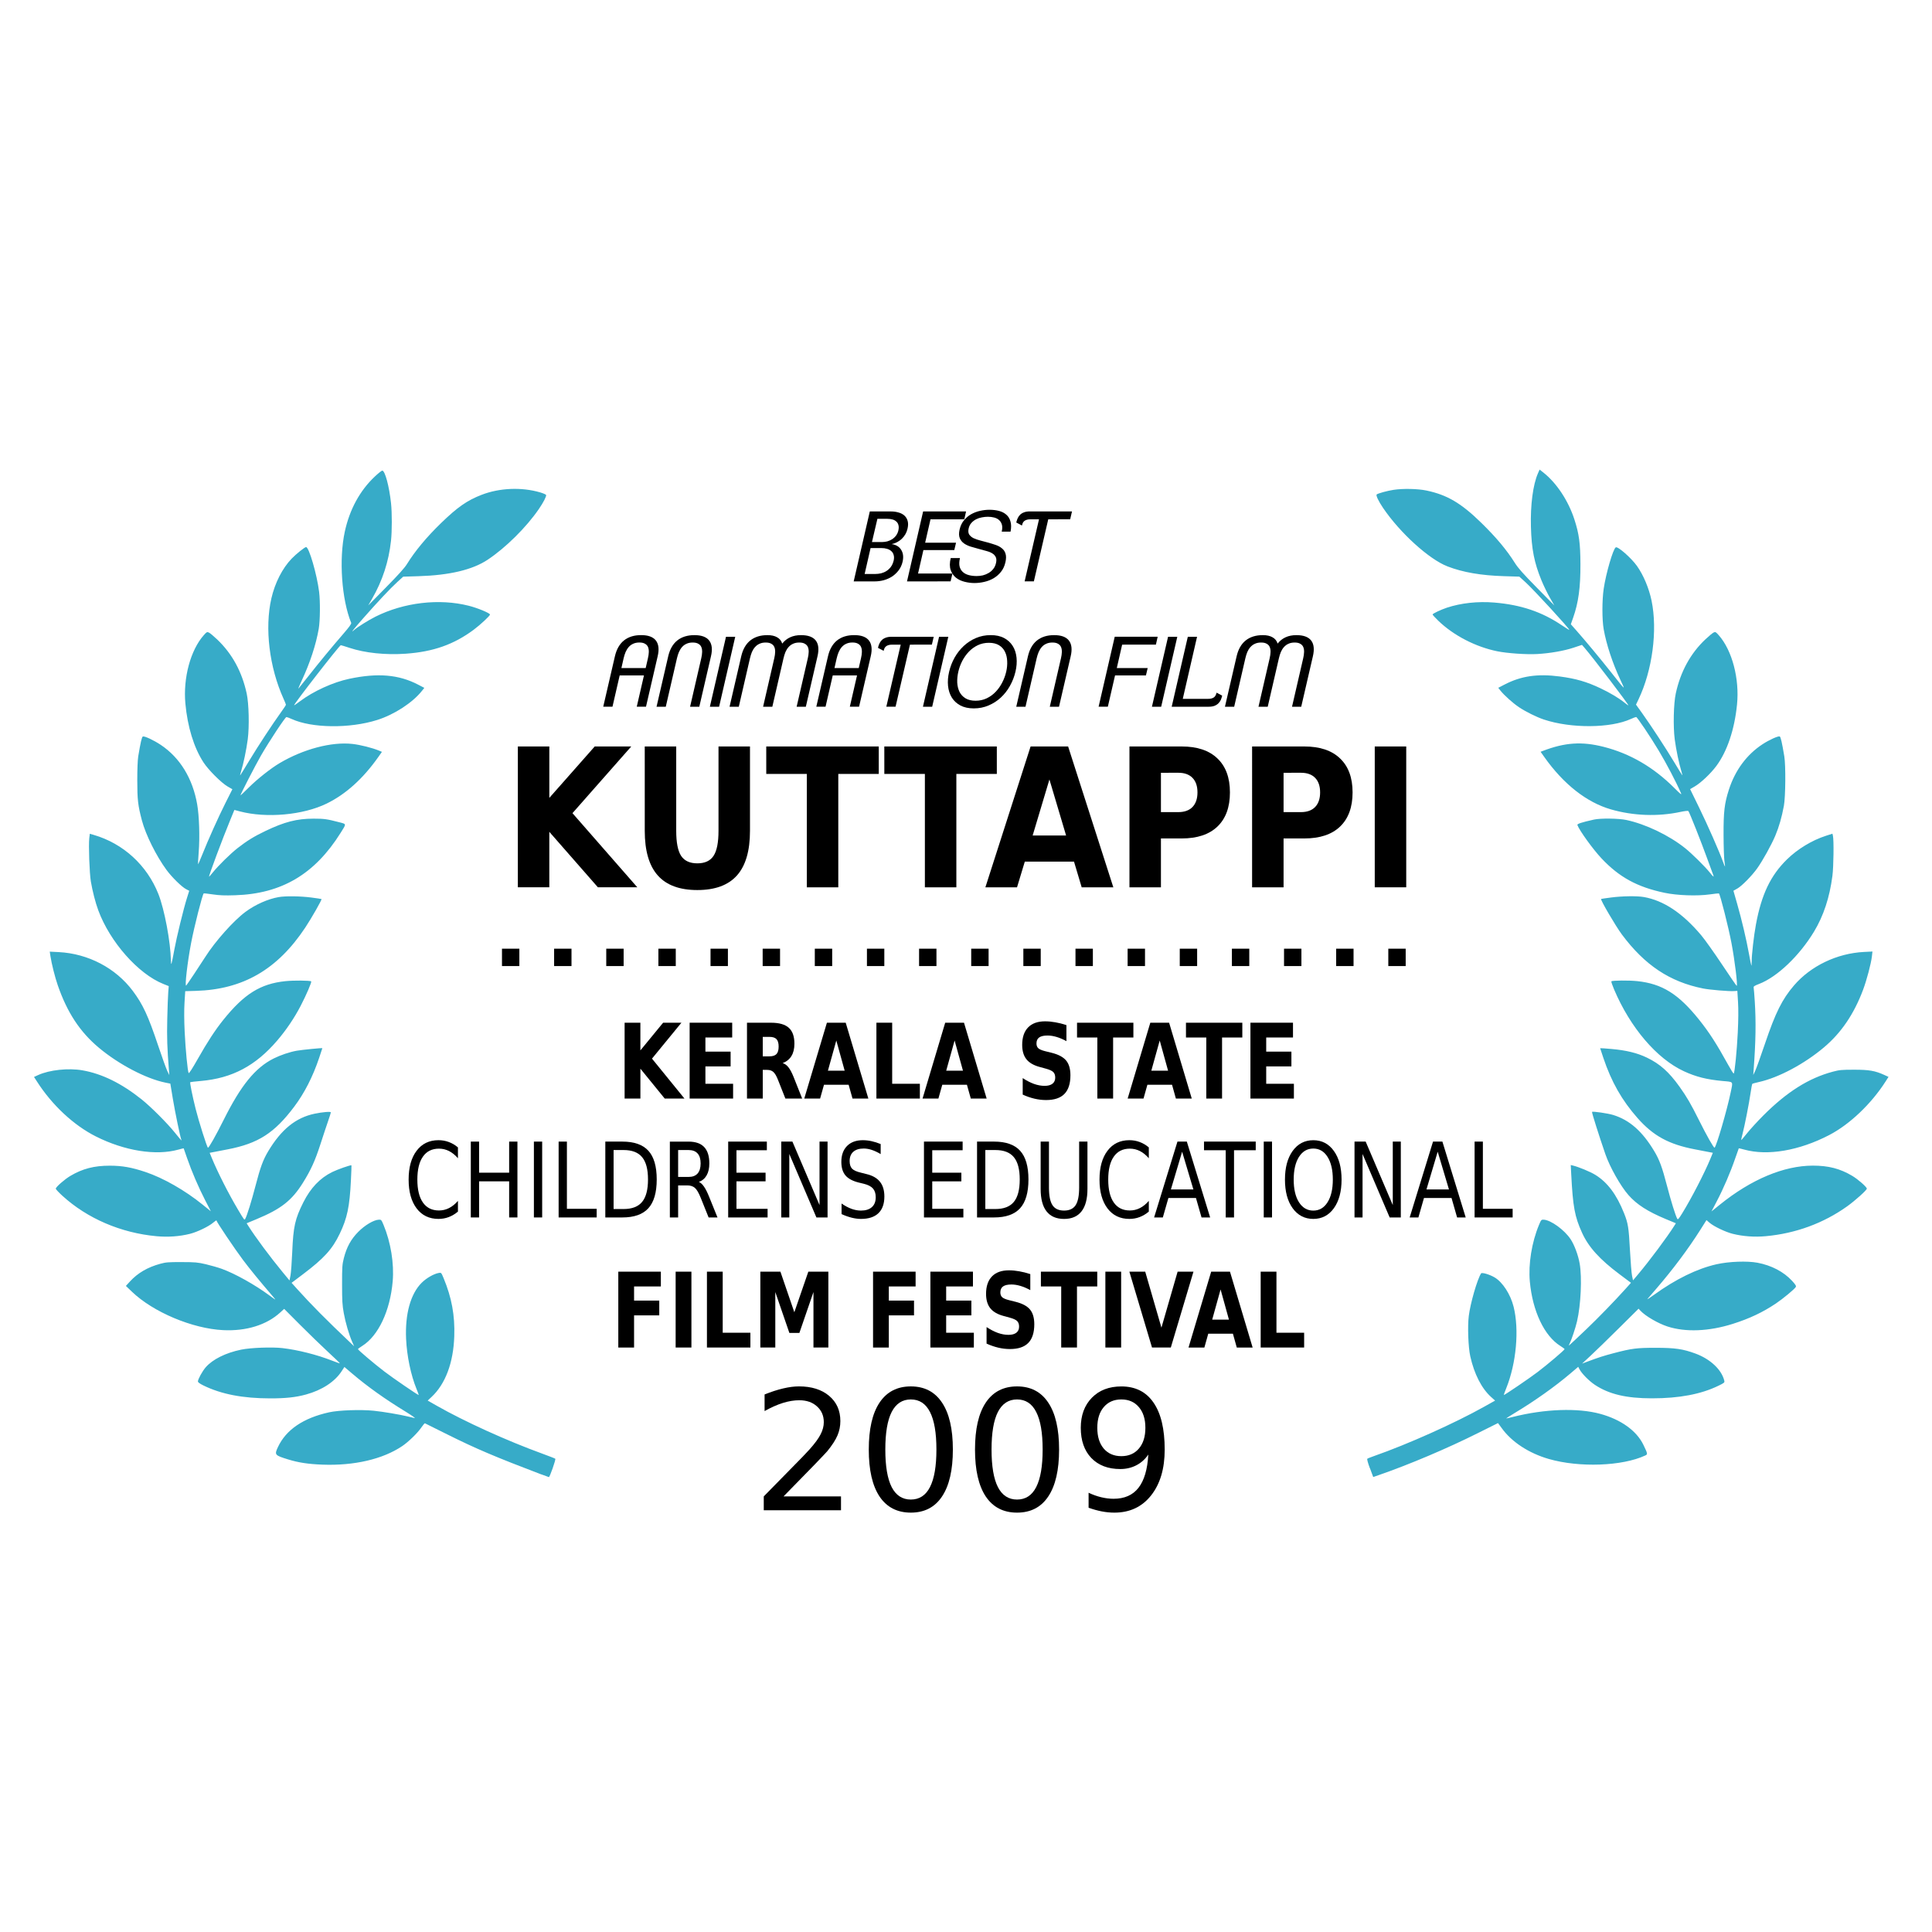 <?xml version="1.0" encoding="UTF-8" standalone="no"?>
<!-- Created with Inkscape (http://www.inkscape.org/) -->

<svg
   xmlns:dc="http://purl.org/dc/elements/1.1/"
   xmlns:cc="http://creativecommons.org/ns#"
   xmlns:rdf="http://www.w3.org/1999/02/22-rdf-syntax-ns#"
   xmlns:svg="http://www.w3.org/2000/svg"
   xmlns="http://www.w3.org/2000/svg"
   xmlns:sodipodi="http://sodipodi.sourceforge.net/DTD/sodipodi-0.dtd"
   xmlns:inkscape="http://www.inkscape.org/namespaces/inkscape"
   width="400"
   height="400"
   viewBox="0 0 105.833 105.833"
   version="1.1"
   id="svg8"
   inkscape:version="0.92.4 (5da689c313, 2019-01-14)"
   sodipodi:docname="Kuttappi.svg">
  <defs
     id="defs2" />
  <sodipodi:namedview
     id="base"
     pagecolor="#ffffff"
     bordercolor="#666666"
     borderopacity="1.0"
     inkscape:pageopacity="0.0"
     inkscape:pageshadow="2"
     inkscape:zoom="1.5600543"
     inkscape:cx="212.9376"
     inkscape:cy="183.27007"
     inkscape:document-units="mm"
     inkscape:current-layer="layer1"
     showgrid="false"
     units="px"
     borderlayer="true"
     inkscape:window-width="1360"
     inkscape:window-height="705"
     inkscape:window-x="-8"
     inkscape:window-y="-8"
     inkscape:window-maximized="1"
     showguides="true"
     inkscape:guide-bbox="true">
    <inkscape:grid
       type="xygrid"
       id="grid4555" />
  </sodipodi:namedview>
  <g
     inkscape:label="Layer 1"
     inkscape:groupmode="layer"
     id="layer1"
     transform="translate(0,-191.167)">
    <path
       style="fill:#37abc8;stroke-width:0.042"
       d="m 29.652,271.934 c -2.52,-0.959 -3.591,-1.414 -5.141,-2.187 -0.663,-0.33 -1.219,-0.607 -1.235,-0.614 -0.016,-0.007 -0.105,0.098 -0.197,0.233 -0.206,0.302 -0.704,0.786 -1.045,1.016 -1.067,0.719 -2.635,1.083 -4.379,1.016 -0.779,-0.03 -1.308,-0.111 -1.884,-0.289 -0.722,-0.223 -0.744,-0.249 -0.548,-0.668 0.444,-0.955 1.393,-1.599 2.813,-1.911 0.522,-0.115 1.728,-0.156 2.438,-0.084 0.503,0.051 1.439,0.209 1.879,0.317 0.128,0.032 0.29,0.07 0.36,0.085 0.071,0.016 -0.144,-0.137 -0.487,-0.347 -1.136,-0.694 -2.092,-1.375 -2.939,-2.095 l -0.421,-0.358 -0.154,0.237 c -0.374,0.575 -1.075,1.032 -1.95,1.272 -0.559,0.153 -1.114,0.213 -1.963,0.212 -1.505,-0.002 -2.672,-0.228 -3.65,-0.705 -0.204,-0.1 -0.307,-0.174 -0.307,-0.223 0,-0.121 0.241,-0.56 0.424,-0.772 0.377,-0.437 1.097,-0.796 1.946,-0.97 0.526,-0.108 1.693,-0.151 2.265,-0.084 0.845,0.099 1.883,0.362 2.706,0.683 0.232,0.091 0.427,0.159 0.435,0.151 0.007,-0.008 -0.287,-0.291 -0.654,-0.63 -0.367,-0.339 -1.056,-1.008 -1.532,-1.485 l -0.865,-0.868 -0.22,0.201 c -0.746,0.682 -1.861,1.026 -3.122,0.964 -1.687,-0.083 -3.832,-0.986 -4.996,-2.103 l -0.333,-0.319 0.223,-0.244 c 0.423,-0.462 0.964,-0.779 1.656,-0.968 0.313,-0.086 0.447,-0.096 1.178,-0.094 0.749,0.002 0.872,0.013 1.327,0.119 0.276,0.065 0.666,0.177 0.868,0.25 0.73,0.264 1.817,0.872 2.622,1.466 0.351,0.259 0.361,0.263 0.22,0.098 -0.821,-0.96 -1.306,-1.554 -1.683,-2.057 -0.455,-0.607 -1.449,-2.085 -1.449,-2.154 0,-0.021 -0.081,0.032 -0.18,0.117 -0.245,0.211 -0.871,0.512 -1.272,0.613 -0.57,0.143 -1.195,0.188 -1.824,0.131 -1.957,-0.178 -3.806,-0.973 -5.17,-2.221 -0.197,-0.18 -0.357,-0.352 -0.357,-0.383 0,-0.089 0.482,-0.512 0.795,-0.698 0.671,-0.398 1.307,-0.563 2.167,-0.562 0.68,9.6e-4 1.192,0.092 1.948,0.345 0.981,0.328 2.169,1.006 3.139,1.792 l 0.447,0.362 -0.309,-0.6 c -0.367,-0.712 -0.742,-1.584 -0.994,-2.314 -0.101,-0.291 -0.185,-0.532 -0.187,-0.537 -0.002,-0.004 -0.135,0.029 -0.296,0.073 -1.231,0.341 -2.94,0.068 -4.511,-0.722 -1.217,-0.612 -2.407,-1.722 -3.233,-3.016 L 1.863,250.162 2.091,250.057 c 0.616,-0.282 1.657,-0.393 2.427,-0.258 1.069,0.187 2.131,0.708 3.232,1.585 0.517,0.412 1.415,1.311 1.837,1.838 0.182,0.227 0.339,0.413 0.349,0.413 0.01,0 0.01,-0.014 -0.001,-0.032 -0.048,-0.078 -0.344,-1.502 -0.468,-2.252 l -0.136,-0.824 -0.266,-0.054 C 8.003,250.258 6.506,249.474 5.416,248.561 4.378,247.692 3.683,246.636 3.163,245.135 3.013,244.704 2.827,243.964 2.763,243.546 l -0.038,-0.249 0.492,0.025 c 1.613,0.083 3.118,0.871 4.057,2.126 0.554,0.74 0.839,1.354 1.386,2.986 0.215,0.642 0.442,1.271 0.503,1.397 l 0.112,0.229 -0.021,-0.265 c -0.097,-1.225 -0.115,-1.797 -0.092,-2.804 0.014,-0.617 0.038,-1.276 0.054,-1.464 l 0.027,-0.342 -0.291,-0.116 c -1.377,-0.547 -2.932,-2.307 -3.569,-4.038 -0.157,-0.427 -0.314,-1.034 -0.406,-1.574 -0.076,-0.445 -0.133,-2.008 -0.086,-2.382 l 0.029,-0.235 0.22,0.064 c 1.613,0.47 2.915,1.661 3.538,3.241 0.332,0.84 0.666,2.621 0.685,3.651 0.006,0.321 0.032,0.236 0.188,-0.614 0.127,-0.689 0.503,-2.229 0.691,-2.826 l 0.124,-0.393 -0.168,-0.086 c -0.239,-0.122 -0.782,-0.655 -1.076,-1.055 -0.567,-0.774 -1.141,-1.927 -1.348,-2.711 -0.217,-0.82 -0.254,-1.137 -0.254,-2.197 -3.218e-4,-0.599 0.021,-1.121 0.052,-1.312 0.128,-0.77 0.197,-1.068 0.252,-1.089 0.093,-0.036 0.595,0.199 0.986,0.46 1.05,0.702 1.744,1.836 1.991,3.253 0.112,0.642 0.149,1.784 0.084,2.618 -0.028,0.358 -0.044,0.657 -0.036,0.665 0.008,0.008 0.107,-0.218 0.221,-0.502 0.339,-0.85 0.891,-2.078 1.287,-2.866 l 0.373,-0.741 -0.258,-0.148 c -0.344,-0.197 -1.058,-0.91 -1.328,-1.327 -0.522,-0.804 -0.872,-1.943 -0.989,-3.219 -0.129,-1.404 0.282,-2.928 1.011,-3.748 0.157,-0.177 0.176,-0.186 0.279,-0.139 0.061,0.028 0.266,0.199 0.455,0.38 0.819,0.782 1.352,1.759 1.613,2.954 0.121,0.556 0.15,1.814 0.058,2.518 -0.073,0.558 -0.235,1.335 -0.365,1.752 -0.043,0.137 -0.063,0.232 -0.045,0.212 0.018,-0.021 0.239,-0.38 0.492,-0.799 0.478,-0.794 1.283,-2.02 1.742,-2.655 0.147,-0.203 0.268,-0.387 0.268,-0.409 0,-0.021 -0.059,-0.169 -0.131,-0.328 -0.779,-1.718 -1.04,-3.869 -0.667,-5.495 0.196,-0.855 0.604,-1.655 1.115,-2.184 0.248,-0.257 0.714,-0.63 0.787,-0.63 0.16,0 0.594,1.494 0.714,2.454 0.066,0.531 0.055,1.578 -0.02,2.017 -0.151,0.877 -0.482,1.882 -0.937,2.852 -0.126,0.268 -0.202,0.458 -0.17,0.423 0.033,-0.035 0.276,-0.34 0.541,-0.677 0.573,-0.731 1.292,-1.602 1.917,-2.323 0.318,-0.367 0.446,-0.545 0.426,-0.593 -0.523,-1.278 -0.678,-3.482 -0.351,-4.994 0.263,-1.218 0.827,-2.254 1.647,-3.025 0.189,-0.178 0.372,-0.323 0.406,-0.323 0.15,0 0.381,0.86 0.48,1.786 0.057,0.531 0.056,1.532 -0.001,2.056 -0.124,1.142 -0.469,2.196 -1.04,3.184 l -0.208,0.36 0.968,-0.983 c 0.665,-0.675 1.025,-1.074 1.148,-1.274 0.444,-0.72 1.072,-1.476 1.871,-2.252 0.902,-0.875 1.431,-1.244 2.225,-1.551 0.985,-0.38 2.185,-0.43 3.201,-0.134 0.171,0.05 0.32,0.114 0.331,0.143 0.026,0.068 -0.144,0.401 -0.392,0.763 -0.685,1.003 -1.824,2.131 -2.81,2.785 -0.831,0.551 -2.084,0.849 -3.784,0.901 l -0.842,0.026 -0.322,0.293 c -0.384,0.349 -1.069,1.078 -1.872,1.99 -0.544,0.618 -0.722,0.848 -0.491,0.636 0.157,-0.144 0.791,-0.54 1.164,-0.727 1.561,-0.782 3.491,-1.008 5.111,-0.599 0.488,0.123 1.164,0.404 1.164,0.483 0,0.069 -0.528,0.56 -0.893,0.832 -1.092,0.81 -2.213,1.205 -3.72,1.312 -1.106,0.078 -2.232,-0.039 -3.083,-0.321 -0.241,-0.08 -0.455,-0.145 -0.476,-0.145 -0.073,0 -2.599,3.25 -2.558,3.292 0.007,0.007 0.151,-0.092 0.321,-0.22 0.736,-0.554 1.814,-1.045 2.706,-1.233 1.558,-0.329 2.705,-0.231 3.765,0.321 l 0.341,0.177 -0.128,0.162 c -0.514,0.649 -1.515,1.301 -2.453,1.597 -1.506,0.476 -3.58,0.452 -4.685,-0.053 -0.129,-0.059 -0.259,-0.107 -0.288,-0.107 -0.066,0 -0.951,1.339 -1.398,2.116 -0.294,0.51 -1.12,2.114 -1.12,2.174 0,0.013 0.207,-0.183 0.461,-0.435 0.462,-0.46 1.201,-1.044 1.676,-1.326 1.307,-0.775 2.854,-1.184 3.999,-1.056 0.431,0.048 1.089,0.214 1.453,0.366 l 0.161,0.068 -0.2,0.284 c -0.837,1.187 -1.783,2.039 -2.831,2.55 -1.289,0.629 -3.296,0.81 -4.748,0.428 l -0.304,-0.08 -0.22,0.534 c -0.44,1.069 -1.197,3.094 -1.167,3.123 0.005,0.005 0.1,-0.102 0.21,-0.239 0.307,-0.38 0.968,-1.028 1.354,-1.329 0.514,-0.401 0.906,-0.642 1.526,-0.938 1.045,-0.5 1.724,-0.674 2.63,-0.674 0.588,9e-5 0.734,0.02 1.409,0.196 0.406,0.106 0.401,0.066 0.081,0.577 -1.421,2.269 -3.232,3.341 -5.785,3.423 -0.574,0.019 -0.849,0.008 -1.222,-0.047 -0.265,-0.039 -0.488,-0.064 -0.497,-0.054 -0.076,0.076 -0.519,1.822 -0.69,2.718 -0.204,1.07 -0.358,2.417 -0.268,2.328 0.045,-0.044 0.769,-1.129 1.045,-1.566 0.541,-0.855 1.552,-1.988 2.202,-2.469 0.542,-0.401 1.223,-0.704 1.817,-0.809 0.371,-0.066 1.2,-0.054 1.802,0.025 0.291,0.038 0.536,0.075 0.545,0.083 0.033,0.028 -0.54,1.034 -0.889,1.561 -1.525,2.299 -3.415,3.393 -5.992,3.468 l -0.584,0.017 -0.039,0.628 c -0.025,0.413 -0.022,0.96 0.009,1.601 0.047,0.973 0.161,2.152 0.218,2.256 0.019,0.035 0.2,-0.244 0.491,-0.758 0.546,-0.963 0.963,-1.601 1.407,-2.154 1.144,-1.423 2.035,-1.979 3.399,-2.122 0.456,-0.048 1.361,-0.04 1.414,0.012 0.038,0.038 -0.269,0.753 -0.579,1.347 -0.343,0.659 -0.792,1.323 -1.275,1.887 -1.19,1.391 -2.474,2.072 -4.187,2.221 -0.31,0.027 -0.572,0.057 -0.582,0.066 -0.029,0.027 0.113,0.736 0.293,1.456 0.168,0.674 0.619,2.098 0.675,2.133 0.043,0.027 0.433,-0.662 0.864,-1.527 0.942,-1.889 1.726,-2.852 2.736,-3.359 0.373,-0.187 0.883,-0.359 1.27,-0.427 0.279,-0.049 1.397,-0.159 1.397,-0.137 0,0.007 -0.079,0.246 -0.175,0.531 -0.349,1.036 -0.802,1.922 -1.365,2.672 -1.086,1.446 -1.974,2.016 -3.64,2.337 -0.305,0.059 -0.653,0.126 -0.773,0.149 l -0.219,0.042 0.122,0.296 c 0.323,0.783 0.916,1.952 1.427,2.81 0.356,0.599 0.353,0.595 0.403,0.506 0.092,-0.165 0.348,-0.989 0.558,-1.798 0.266,-1.026 0.416,-1.431 0.703,-1.91 0.716,-1.191 1.507,-1.83 2.533,-2.046 0.439,-0.092 0.892,-0.129 0.892,-0.073 0,0.025 -0.065,0.233 -0.145,0.461 -0.079,0.228 -0.271,0.804 -0.424,1.279 -0.297,0.918 -0.523,1.414 -0.959,2.114 -0.608,0.974 -1.199,1.438 -2.545,1.996 l -0.539,0.224 0.082,0.131 c 0.394,0.625 1.21,1.724 1.906,2.567 l 0.36,0.435 0.053,-0.272 c 0.029,-0.15 0.072,-0.729 0.096,-1.288 0.058,-1.389 0.153,-1.814 0.608,-2.719 0.395,-0.787 0.913,-1.331 1.581,-1.66 0.288,-0.142 1.024,-0.4 1.055,-0.369 0.006,0.006 -0.007,0.382 -0.03,0.835 -0.072,1.44 -0.201,2.054 -0.615,2.919 -0.402,0.839 -0.862,1.346 -2.007,2.21 l -0.628,0.474 0.304,0.338 c 0.77,0.856 1.606,1.699 2.919,2.944 l 0.203,0.193 -0.103,-0.233 c -0.177,-0.402 -0.368,-1.053 -0.464,-1.584 -0.079,-0.436 -0.093,-0.668 -0.093,-1.569 -5.11e-4,-0.963 0.008,-1.092 0.096,-1.439 0.154,-0.606 0.391,-1.04 0.791,-1.443 0.363,-0.367 0.845,-0.652 1.124,-0.666 0.133,-0.007 0.143,0.005 0.262,0.289 0.395,0.95 0.583,2.112 0.5,3.084 -0.139,1.616 -0.784,2.985 -1.665,3.54 -0.13,0.082 -0.237,0.161 -0.238,0.177 -0.003,0.044 0.883,0.796 1.454,1.232 0.465,0.356 1.853,1.306 1.876,1.283 0.005,-0.005 -0.048,-0.151 -0.119,-0.325 -0.314,-0.769 -0.532,-1.814 -0.574,-2.749 -0.062,-1.362 0.244,-2.466 0.85,-3.072 0.26,-0.26 0.668,-0.494 0.942,-0.542 0.132,-0.023 0.136,-0.018 0.261,0.282 0.446,1.074 0.624,2.042 0.586,3.183 -0.048,1.454 -0.483,2.617 -1.245,3.329 l -0.211,0.198 0.492,0.28 c 1.529,0.87 3.834,1.917 5.782,2.626 0.372,0.136 0.695,0.262 0.716,0.281 0.039,0.035 -0.304,1.015 -0.352,1.006 -0.014,-0.003 -0.197,-0.07 -0.406,-0.149 z m 45.388,-0.338 c -0.105,-0.284 -0.164,-0.499 -0.141,-0.519 0.021,-0.019 0.191,-0.087 0.377,-0.152 1.839,-0.643 4.411,-1.795 6.021,-2.697 l 0.603,-0.338 -0.214,-0.192 c -0.524,-0.471 -0.929,-1.26 -1.146,-2.234 -0.111,-0.5 -0.153,-1.631 -0.082,-2.207 0.087,-0.701 0.461,-1.998 0.673,-2.333 0.043,-0.069 0.463,0.054 0.74,0.217 0.438,0.257 0.871,0.923 1.042,1.604 0.316,1.255 0.15,3.098 -0.402,4.468 -0.08,0.199 -0.141,0.366 -0.135,0.372 0.022,0.022 1.389,-0.907 1.854,-1.26 0.539,-0.408 1.48,-1.207 1.477,-1.254 -0.001,-0.017 -0.108,-0.097 -0.238,-0.178 -0.877,-0.551 -1.517,-1.904 -1.666,-3.521 -0.088,-0.96 0.103,-2.149 0.5,-3.103 0.119,-0.285 0.128,-0.296 0.262,-0.289 0.387,0.019 1.132,0.559 1.468,1.064 0.209,0.314 0.419,0.877 0.5,1.341 0.134,0.766 0.065,2.267 -0.145,3.165 -0.084,0.361 -0.303,1.016 -0.413,1.236 -0.073,0.146 -0.157,0.219 0.919,-0.801 0.609,-0.578 1.563,-1.559 2.145,-2.208 l 0.304,-0.339 -0.619,-0.463 c -1.09,-0.815 -1.705,-1.494 -2.059,-2.274 -0.405,-0.892 -0.503,-1.422 -0.595,-3.216 l -0.026,-0.499 0.118,0.028 c 0.307,0.072 0.953,0.34 1.228,0.51 0.67,0.413 1.169,1.082 1.579,2.114 0.216,0.543 0.253,0.78 0.318,2.006 0.034,0.64 0.086,1.275 0.115,1.411 l 0.053,0.248 0.28,-0.332 c 0.628,-0.746 1.592,-2.039 1.986,-2.664 l 0.082,-0.131 -0.539,-0.224 c -0.997,-0.414 -1.6,-0.8 -2.056,-1.317 -0.436,-0.495 -1.022,-1.533 -1.269,-2.249 -0.349,-1.011 -0.752,-2.287 -0.729,-2.31 0.042,-0.042 0.862,0.077 1.159,0.168 0.896,0.276 1.594,0.891 2.248,1.98 0.285,0.475 0.435,0.882 0.701,1.906 0.211,0.814 0.466,1.633 0.56,1.8 0.034,0.061 0.08,0.011 0.273,-0.302 0.5,-0.81 1.222,-2.207 1.543,-2.987 l 0.134,-0.325 -0.219,-0.042 c -0.12,-0.023 -0.468,-0.09 -0.773,-0.149 -1.424,-0.274 -2.273,-0.738 -3.132,-1.711 -0.861,-0.977 -1.428,-1.973 -1.874,-3.296 -0.096,-0.285 -0.175,-0.524 -0.175,-0.531 0,-0.008 0.28,0.011 0.623,0.042 0.811,0.072 1.403,0.217 1.937,0.473 0.717,0.345 1.21,0.785 1.79,1.597 0.395,0.553 0.619,0.939 1.053,1.809 0.431,0.865 0.821,1.554 0.864,1.527 0.101,-0.062 0.686,-2.072 0.885,-3.039 0.126,-0.616 0.169,-0.557 -0.445,-0.613 -0.871,-0.08 -1.457,-0.228 -2.121,-0.535 -1.484,-0.686 -2.935,-2.386 -3.823,-4.48 -0.097,-0.229 -0.164,-0.428 -0.149,-0.444 0.052,-0.052 0.957,-0.06 1.414,-0.012 1.367,0.143 2.265,0.704 3.396,2.12 0.557,0.698 0.947,1.303 1.602,2.489 0.145,0.263 0.276,0.467 0.29,0.453 0.056,-0.056 0.173,-1.245 0.222,-2.243 0.034,-0.707 0.039,-1.261 0.014,-1.672 l -0.038,-0.614 -0.175,0.013 c -0.268,0.02 -1.343,-0.07 -1.704,-0.143 -1.822,-0.365 -3.188,-1.274 -4.442,-2.953 -0.342,-0.459 -1.192,-1.911 -1.142,-1.951 0.007,-0.006 0.254,-0.042 0.548,-0.08 0.608,-0.08 1.425,-0.091 1.796,-0.025 1.086,0.192 2.118,0.88 3.14,2.093 0.196,0.233 0.708,0.952 1.138,1.598 0.43,0.646 0.792,1.174 0.806,1.174 0.065,0 -0.105,-1.39 -0.287,-2.349 -0.167,-0.88 -0.613,-2.641 -0.687,-2.715 -0.008,-0.008 -0.232,0.017 -0.497,0.054 -0.693,0.098 -1.78,0.06 -2.479,-0.087 -1.493,-0.313 -2.485,-0.854 -3.455,-1.885 -0.462,-0.491 -1.205,-1.518 -1.321,-1.825 -0.025,-0.068 0.203,-0.143 0.91,-0.302 0.355,-0.08 1.35,-0.067 1.771,0.023 1.059,0.226 2.34,0.84 3.224,1.547 0.363,0.29 1.105,1.023 1.345,1.329 0.197,0.251 0.256,0.287 0.181,0.111 -0.023,-0.055 -0.169,-0.453 -0.324,-0.884 -0.323,-0.896 -0.975,-2.54 -1.029,-2.594 -0.02,-0.02 -0.212,0.002 -0.433,0.049 -1.236,0.265 -2.587,0.216 -3.814,-0.14 -1.329,-0.385 -2.592,-1.379 -3.646,-2.869 l -0.202,-0.285 0.12,-0.046 c 1.211,-0.465 2.138,-0.528 3.33,-0.226 1.455,0.369 2.742,1.119 3.89,2.268 0.32,0.32 0.399,0.383 0.354,0.277 -0.264,-0.61 -0.791,-1.616 -1.223,-2.337 -0.456,-0.761 -1.181,-1.841 -1.236,-1.841 -0.03,0 -0.159,0.048 -0.288,0.107 -1.117,0.512 -3.281,0.526 -4.765,0.032 -0.404,-0.135 -0.996,-0.428 -1.373,-0.681 -0.322,-0.216 -0.803,-0.647 -1,-0.895 l -0.128,-0.162 0.341,-0.177 c 0.904,-0.471 1.81,-0.604 3.022,-0.445 0.889,0.117 1.486,0.29 2.251,0.654 0.527,0.251 1.003,0.537 1.314,0.789 0.097,0.079 0.187,0.143 0.201,0.143 0.056,0 -1.932,-2.611 -2.398,-3.15 l -0.144,-0.166 -0.466,0.155 c -0.521,0.173 -1.283,0.306 -1.983,0.346 -0.581,0.034 -1.646,-0.039 -2.19,-0.15 -1.187,-0.241 -2.39,-0.863 -3.229,-1.67 -0.174,-0.167 -0.316,-0.323 -0.316,-0.346 0,-0.048 0.454,-0.263 0.783,-0.372 0.775,-0.257 1.701,-0.357 2.602,-0.281 1.457,0.122 2.592,0.504 3.693,1.243 0.227,0.152 0.413,0.267 0.413,0.256 0,-0.081 -1.947,-2.2 -2.396,-2.608 l -0.343,-0.311 -0.842,-0.026 c -1.259,-0.038 -2.251,-0.21 -3.092,-0.535 -1.015,-0.392 -2.612,-1.843 -3.536,-3.211 -0.247,-0.366 -0.396,-0.681 -0.345,-0.729 0.063,-0.059 0.577,-0.201 0.925,-0.254 0.515,-0.079 1.324,-0.062 1.798,0.037 1.134,0.238 1.897,0.686 2.999,1.761 0.821,0.801 1.399,1.491 1.85,2.209 0.174,0.277 0.453,0.591 1.194,1.344 l 0.967,0.983 -0.244,-0.423 c -0.134,-0.232 -0.34,-0.657 -0.458,-0.943 -0.4,-0.972 -0.547,-1.719 -0.581,-2.937 -0.033,-1.206 0.112,-2.312 0.385,-2.936 l 0.09,-0.206 0.211,0.167 c 0.722,0.571 1.364,1.543 1.695,2.565 0.257,0.793 0.326,1.305 0.331,2.441 0.005,1.288 -0.108,2.116 -0.402,2.95 l -0.124,0.351 0.346,0.392 c 0.487,0.552 1.244,1.464 1.854,2.233 0.834,1.052 0.794,1.019 0.515,0.423 -0.431,-0.92 -0.767,-1.938 -0.915,-2.772 -0.093,-0.522 -0.093,-1.594 4.8e-4,-2.222 0.125,-0.848 0.512,-2.174 0.66,-2.266 0.111,-0.069 0.847,0.576 1.161,1.017 0.357,0.501 0.661,1.226 0.802,1.91 0.334,1.62 0.043,3.809 -0.717,5.402 l -0.137,0.286 0.341,0.475 c 0.472,0.659 1.294,1.914 1.764,2.697 0.217,0.361 0.409,0.673 0.427,0.694 0.018,0.021 -0.002,-0.075 -0.045,-0.212 -0.13,-0.417 -0.291,-1.193 -0.365,-1.752 -0.092,-0.704 -0.063,-1.963 0.058,-2.518 0.261,-1.197 0.808,-2.194 1.624,-2.962 0.192,-0.18 0.395,-0.349 0.452,-0.375 0.094,-0.043 0.119,-0.029 0.281,0.155 0.731,0.83 1.139,2.383 0.997,3.795 -0.137,1.371 -0.54,2.567 -1.134,3.366 -0.309,0.416 -0.845,0.923 -1.182,1.119 l -0.253,0.147 0.496,1.017 c 0.471,0.965 1.102,2.399 1.31,2.975 0.053,0.146 0.1,0.26 0.106,0.254 0.005,-0.007 -0.009,-0.145 -0.033,-0.308 -0.023,-0.163 -0.045,-0.801 -0.047,-1.418 -0.005,-1.28 0.048,-1.736 0.294,-2.497 0.343,-1.062 0.98,-1.92 1.844,-2.484 0.364,-0.238 0.85,-0.458 0.937,-0.425 0.055,0.021 0.124,0.319 0.252,1.089 0.083,0.501 0.069,2.212 -0.022,2.709 -0.116,0.631 -0.269,1.161 -0.474,1.647 -0.211,0.499 -0.686,1.355 -0.987,1.779 -0.286,0.403 -0.841,0.968 -1.089,1.108 l -0.215,0.121 0.203,0.709 c 0.25,0.871 0.504,1.947 0.652,2.762 0.061,0.338 0.119,0.622 0.128,0.631 0.009,0.01 0.017,-0.091 0.017,-0.223 0,-0.377 0.119,-1.419 0.233,-2.031 0.304,-1.644 0.798,-2.68 1.697,-3.562 0.581,-0.57 1.37,-1.049 2.131,-1.295 l 0.363,-0.117 0.027,0.113 c 0.055,0.234 0.037,1.697 -0.028,2.196 -0.153,1.182 -0.485,2.189 -1.006,3.053 -0.798,1.323 -2.015,2.484 -3.007,2.867 -0.269,0.104 -0.316,0.136 -0.301,0.208 0.01,0.046 0.038,0.389 0.061,0.761 0.071,1.118 0.053,2.185 -0.062,3.725 l -0.022,0.296 0.11,-0.233 c 0.06,-0.128 0.3,-0.794 0.532,-1.481 0.576,-1.702 0.941,-2.434 1.587,-3.188 0.923,-1.076 2.359,-1.764 3.84,-1.839 l 0.461,-0.023 -0.031,0.271 c -0.044,0.389 -0.284,1.296 -0.485,1.831 -0.5,1.33 -1.196,2.353 -2.142,3.15 -1.079,0.909 -2.477,1.654 -3.555,1.895 -0.186,0.042 -0.351,0.086 -0.367,0.1 -0.016,0.013 -0.06,0.243 -0.098,0.511 -0.082,0.569 -0.322,1.788 -0.441,2.242 -0.046,0.174 -0.078,0.322 -0.071,0.329 0.007,0.007 0.153,-0.164 0.325,-0.38 0.172,-0.216 0.57,-0.65 0.884,-0.965 1.295,-1.297 2.485,-2.047 3.806,-2.401 0.363,-0.097 0.485,-0.109 1.167,-0.109 0.824,-9.6e-4 1.152,0.056 1.66,0.288 l 0.228,0.104 -0.156,0.245 c -0.789,1.236 -1.974,2.362 -3.1,2.946 -1.643,0.852 -3.369,1.146 -4.644,0.793 -0.161,-0.044 -0.297,-0.076 -0.302,-0.071 -0.006,0.006 -0.095,0.259 -0.2,0.563 -0.253,0.74 -0.643,1.647 -1.002,2.332 l -0.294,0.562 0.464,-0.374 c 1.711,-1.381 3.499,-2.131 5.083,-2.134 0.86,-0.002 1.497,0.163 2.167,0.562 0.313,0.186 0.795,0.609 0.795,0.698 0,0.082 -0.639,0.657 -1.079,0.971 -1.297,0.926 -2.82,1.484 -4.455,1.634 -0.621,0.057 -1.249,0.011 -1.817,-0.131 -0.394,-0.099 -1.026,-0.402 -1.262,-0.604 l -0.17,-0.146 -0.358,0.566 c -0.645,1.019 -1.487,2.144 -2.388,3.189 -0.231,0.268 -0.45,0.523 -0.487,0.566 -0.037,0.044 0.123,-0.058 0.355,-0.226 1.195,-0.864 2.367,-1.437 3.429,-1.676 0.678,-0.153 1.675,-0.19 2.242,-0.084 0.766,0.144 1.437,0.495 1.895,0.992 0.19,0.206 0.235,0.28 0.205,0.335 -0.061,0.114 -0.697,0.642 -1.095,0.909 -0.718,0.481 -1.439,0.822 -2.352,1.111 -1.313,0.416 -2.593,0.467 -3.583,0.145 -0.518,-0.169 -1.209,-0.572 -1.479,-0.862 l -0.104,-0.112 -1.081,1.072 c -0.595,0.59 -1.291,1.267 -1.547,1.504 l -0.466,0.432 0.296,-0.111 c 0.602,-0.225 0.902,-0.322 1.439,-0.462 0.993,-0.26 1.257,-0.294 2.307,-0.293 1.052,9.6e-4 1.475,0.062 2.161,0.313 0.818,0.299 1.442,0.884 1.586,1.487 0.025,0.104 0.005,0.121 -0.326,0.281 -0.95,0.461 -2.143,0.687 -3.632,0.687 -1.409,0 -2.355,-0.224 -3.134,-0.741 -0.31,-0.206 -0.717,-0.617 -0.835,-0.844 l -0.074,-0.141 -0.423,0.36 c -0.855,0.727 -1.972,1.519 -3.088,2.189 -0.255,0.153 -0.449,0.279 -0.43,0.279 0.019,0 0.18,-0.037 0.358,-0.082 1.748,-0.442 3.561,-0.505 4.789,-0.169 1.137,0.311 1.991,0.924 2.364,1.696 0.238,0.493 0.243,0.519 0.102,0.584 -1.259,0.587 -3.614,0.672 -5.281,0.192 -1.098,-0.316 -2.044,-0.937 -2.586,-1.697 -0.106,-0.149 -0.196,-0.27 -0.2,-0.27 -0.004,0 -0.493,0.244 -1.086,0.541 -1.683,0.844 -3.796,1.739 -5.467,2.316 l -0.282,0.098 -0.18,-0.485 z"
       id="path21"
       inkscape:connector-curvature="0" />
    <g
       aria-label="KUTTAPPI"
       transform="scale(0.931,1.074)"
       style="font-style:normal;font-weight:normal;font-size:9.853px;line-height:1.25;font-family:sans-serif;letter-spacing:0px;word-spacing:0px;fill:#000000;fill-opacity:1;stroke:none;stroke-width:0.246"
       id="text27">
      <path
         d="m 30.47,216.069 h 1.852 v 2.622 l 2.67,-2.622 h 2.15 l -3.459,3.401 3.815,3.781 h -2.319 l -2.858,-2.829 v 2.829 h -1.852 z"
         style="font-style:normal;font-variant:normal;font-weight:bold;font-stretch:normal;font-family:sans-serif;-inkscape-font-specification:'sans-serif Bold';stroke-width:0.246"
         id="path155" />
      <path
         d="m 37.936,216.069 h 1.852 v 4.306 q 0,0.89 0.289,1.275 0.293,0.38 0.953,0.38 0.664,0 0.953,-0.38 0.293,-0.385 0.293,-1.275 v -4.306 h 1.852 v 4.306 q 0,1.525 -0.765,2.271 -0.765,0.746 -2.333,0.746 -1.564,0 -2.328,-0.746 -0.765,-0.746 -0.765,-2.271 z"
         style="font-style:normal;font-variant:normal;font-weight:bold;font-stretch:normal;font-family:sans-serif;-inkscape-font-specification:'sans-serif Bold';stroke-width:0.246"
         id="path157" />
      <path
         d="m 45.085,216.069 h 6.62 v 1.4 h -2.381 v 5.783 h -1.852 v -5.783 h -2.386 z"
         style="font-style:normal;font-variant:normal;font-weight:bold;font-stretch:normal;font-family:sans-serif;-inkscape-font-specification:'sans-serif Bold';stroke-width:0.246"
         id="path159" />
      <path
         d="m 52.032,216.069 h 6.62 v 1.4 h -2.381 v 5.783 h -1.852 v -5.783 h -2.386 z"
         style="font-style:normal;font-variant:normal;font-weight:bold;font-stretch:normal;font-family:sans-serif;-inkscape-font-specification:'sans-serif Bold';stroke-width:0.246"
         id="path161" />
      <path
         d="m 63.194,221.943 h -2.896 l -0.457,1.309 h -1.862 l 2.66,-7.183 h 2.208 l 2.66,7.183 h -1.862 z m -2.434,-1.333 h 1.968 l -0.981,-2.858 z"
         style="font-style:normal;font-variant:normal;font-weight:bold;font-stretch:normal;font-family:sans-serif;-inkscape-font-specification:'sans-serif Bold';stroke-width:0.246"
         id="path163" />
      <path
         d="m 66.456,216.069 h 3.074 q 1.371,0 2.102,0.611 0.736,0.606 0.736,1.732 0,1.131 -0.736,1.742 -0.731,0.606 -2.102,0.606 h -1.222 v 2.492 H 66.456 Z m 1.852,1.342 v 2.006 h 1.025 q 0.539,0 0.832,-0.26 0.293,-0.265 0.293,-0.746 0,-0.481 -0.293,-0.741 -0.293,-0.26 -0.832,-0.26 z"
         style="font-style:normal;font-variant:normal;font-weight:bold;font-stretch:normal;font-family:sans-serif;-inkscape-font-specification:'sans-serif Bold';stroke-width:0.246"
         id="path165" />
      <path
         d="m 73.672,216.069 h 3.074 q 1.371,0 2.102,0.611 0.736,0.606 0.736,1.732 0,1.131 -0.736,1.742 -0.731,0.606 -2.102,0.606 H 75.524 v 2.492 h -1.852 z m 1.852,1.342 v 2.006 h 1.025 q 0.539,0 0.832,-0.26 0.293,-0.265 0.293,-0.746 0,-0.481 -0.293,-0.741 -0.293,-0.26 -0.832,-0.26 z"
         style="font-style:normal;font-variant:normal;font-weight:bold;font-stretch:normal;font-family:sans-serif;-inkscape-font-specification:'sans-serif Bold';stroke-width:0.246"
         id="path167" />
      <path
         d="m 80.889,216.069 h 1.852 v 7.183 h -1.852 z"
         style="font-style:normal;font-variant:normal;font-weight:bold;font-stretch:normal;font-family:sans-serif;-inkscape-font-specification:'sans-serif Bold';stroke-width:0.246"
         id="path169" />
    </g>
    <g
       aria-label="BEST
ANIMATION FILM"
       style="font-style:normal;font-weight:normal;font-size:5.321px;line-height:1.25;font-family:sans-serif;letter-spacing:0px;word-spacing:0px;fill:#000000;fill-opacity:1;stroke:none;stroke-width:0.133"
       id="text41">
      <path
         d="m 48.951,221.892 q 0.043,-0.181 0.005,-0.314 -0.032,-0.133 -0.128,-0.218 -0.09,-0.085 -0.234,-0.128 -0.138,-0.043 -0.314,-0.043 h -0.591 l -0.325,1.421 h 0.564 q 0.17,0 0.335,-0.037 0.165,-0.043 0.298,-0.128 0.138,-0.09 0.239,-0.224 0.101,-0.138 0.149,-0.33 z m 0.261,-1.671 q 0.037,-0.165 0.005,-0.282 -0.027,-0.122 -0.112,-0.197 -0.08,-0.08 -0.208,-0.117 -0.128,-0.037 -0.287,-0.037 H 48.063 l -0.298,1.272 h 0.548 q 0.149,0 0.293,-0.037 0.149,-0.043 0.271,-0.122 0.122,-0.08 0.208,-0.197 0.09,-0.122 0.128,-0.282 z m 0.234,1.708 q -0.064,0.277 -0.218,0.479 -0.154,0.202 -0.362,0.341 -0.208,0.133 -0.458,0.202 -0.245,0.064 -0.495,0.064 h -1.149 l 0.883,-3.831 h 1.165 q 0.223,0 0.415,0.059 0.192,0.053 0.319,0.17 0.128,0.117 0.176,0.298 0.048,0.181 -0.011,0.426 -0.037,0.16 -0.117,0.298 -0.08,0.138 -0.197,0.25 -0.112,0.106 -0.255,0.181 -0.138,0.074 -0.298,0.106 0.362,0.053 0.521,0.314 0.165,0.261 0.08,0.644 z"
         style="font-style:italic;font-variant:normal;font-weight:normal;font-stretch:normal;font-size:5.321px;font-family:ClementePDah;-inkscape-font-specification:'ClementePDah, Italic';font-variant-ligatures:normal;font-variant-caps:normal;font-variant-numeric:normal;font-feature-settings:normal;text-align:center;writing-mode:lr-tb;text-anchor:middle;stroke-width:0.133"
         id="path172" />
      <path
         d="m 49.685,223.015 0.883,-3.831 h 2.352 l -0.096,0.431 h -1.852 l -0.293,1.282 h 1.692 l -0.096,0.404 h -1.692 l -0.293,1.282 h 1.884 l -0.101,0.431 z"
         style="font-style:italic;font-variant:normal;font-weight:normal;font-stretch:normal;font-size:5.321px;font-family:ClementePDah;-inkscape-font-specification:'ClementePDah, Italic';font-variant-ligatures:normal;font-variant-caps:normal;font-variant-numeric:normal;font-feature-settings:normal;text-align:center;writing-mode:lr-tb;text-anchor:middle;stroke-width:0.133"
         id="path174" />
      <path
         d="m 55.076,221.966 q -0.069,0.309 -0.245,0.527 -0.17,0.213 -0.404,0.351 -0.229,0.133 -0.506,0.197 -0.271,0.064 -0.543,0.064 -0.266,0 -0.537,-0.069 -0.266,-0.064 -0.468,-0.218 -0.202,-0.16 -0.293,-0.42 -0.096,-0.266 0,-0.66 h 0.506 q -0.064,0.266 -0.021,0.458 0.048,0.186 0.176,0.303 0.128,0.117 0.325,0.17 0.197,0.053 0.436,0.053 0.165,0 0.335,-0.037 0.17,-0.043 0.314,-0.128 0.149,-0.085 0.255,-0.218 0.112,-0.138 0.154,-0.33 0.048,-0.208 -0.016,-0.33 -0.064,-0.128 -0.202,-0.208 -0.133,-0.08 -0.33,-0.128 -0.197,-0.053 -0.41,-0.112 -0.218,-0.059 -0.431,-0.122 -0.213,-0.069 -0.367,-0.176 -0.154,-0.112 -0.229,-0.287 -0.074,-0.181 -0.011,-0.463 0.069,-0.303 0.239,-0.511 0.17,-0.208 0.394,-0.335 0.229,-0.128 0.49,-0.186 0.261,-0.059 0.516,-0.059 0.287,0 0.527,0.064 0.239,0.064 0.399,0.208 0.16,0.138 0.223,0.367 0.069,0.229 0.005,0.559 h -0.484 q 0.053,-0.224 0.011,-0.378 -0.043,-0.154 -0.149,-0.25 -0.106,-0.101 -0.271,-0.144 -0.16,-0.043 -0.351,-0.043 -0.149,0 -0.319,0.032 -0.165,0.027 -0.314,0.101 -0.149,0.074 -0.266,0.202 -0.112,0.122 -0.154,0.314 -0.043,0.202 0.032,0.325 0.08,0.117 0.234,0.197 0.16,0.074 0.367,0.128 0.208,0.053 0.42,0.112 0.229,0.064 0.431,0.133 0.202,0.069 0.341,0.186 0.144,0.112 0.197,0.293 0.059,0.181 -0.005,0.468 z"
         style="font-style:italic;font-variant:normal;font-weight:normal;font-stretch:normal;font-size:5.321px;font-family:ClementePDah;-inkscape-font-specification:'ClementePDah, Italic';font-variant-ligatures:normal;font-variant-caps:normal;font-variant-numeric:normal;font-feature-settings:normal;text-align:center;writing-mode:lr-tb;text-anchor:middle;stroke-width:0.133"
         id="path176" />
      <path
         d="m 57.422,219.614 -0.788,3.4 h -0.506 l 0.788,-3.4 h -0.463 q -0.128,0 -0.213,0.027 -0.085,0.027 -0.138,0.074 -0.048,0.043 -0.08,0.106 -0.027,0.064 -0.043,0.133 l -0.309,-0.165 q 0.027,-0.117 0.074,-0.224 0.048,-0.112 0.133,-0.197 0.085,-0.085 0.213,-0.133 0.133,-0.053 0.325,-0.053 h 2.309 l -0.101,0.431 z"
         style="font-style:italic;font-variant:normal;font-weight:normal;font-stretch:normal;font-size:5.321px;font-family:ClementePDah;-inkscape-font-specification:'ClementePDah, Italic';font-variant-ligatures:normal;font-variant-caps:normal;font-variant-numeric:normal;font-feature-settings:normal;text-align:center;writing-mode:lr-tb;text-anchor:middle;stroke-width:0.133"
         id="path178" />
      <path
         d="m 35.493,227.225 q 0.043,-0.181 0.048,-0.335 0.005,-0.16 -0.043,-0.277 -0.048,-0.117 -0.165,-0.181 -0.112,-0.069 -0.309,-0.069 -0.197,0 -0.341,0.069 -0.144,0.064 -0.245,0.181 -0.101,0.117 -0.17,0.277 -0.064,0.154 -0.106,0.335 l -0.122,0.537 h 1.33 z m -0.612,2.655 0.394,-1.713 h -1.33 l -0.394,1.713 h -0.506 l 0.639,-2.762 q 0.133,-0.575 0.495,-0.867 0.367,-0.293 0.942,-0.293 0.58,0 0.809,0.298 0.229,0.298 0.096,0.862 l -0.639,2.762 z"
         style="font-style:italic;font-variant:normal;font-weight:normal;font-stretch:normal;font-size:5.321px;font-family:ClementePDah;-inkscape-font-specification:'ClementePDah, Italic';font-variant-ligatures:normal;font-variant-caps:normal;font-variant-numeric:normal;font-feature-settings:normal;text-align:center;writing-mode:lr-tb;text-anchor:middle;stroke-width:0.133"
         id="path180" />
      <path
         d="m 37.802,229.881 0.612,-2.655 q 0.043,-0.181 0.048,-0.335 0.005,-0.16 -0.043,-0.277 -0.048,-0.117 -0.165,-0.181 -0.112,-0.069 -0.309,-0.069 -0.197,0 -0.341,0.069 -0.144,0.064 -0.245,0.181 -0.101,0.117 -0.17,0.277 -0.064,0.154 -0.106,0.335 l -0.612,2.655 h -0.506 l 0.639,-2.762 q 0.133,-0.575 0.495,-0.867 0.367,-0.293 0.942,-0.293 0.58,0 0.809,0.298 0.229,0.298 0.096,0.862 l -0.639,2.762 z"
         style="font-style:italic;font-variant:normal;font-weight:normal;font-stretch:normal;font-size:5.321px;font-family:ClementePDah;-inkscape-font-specification:'ClementePDah, Italic';font-variant-ligatures:normal;font-variant-caps:normal;font-variant-numeric:normal;font-feature-settings:normal;text-align:center;writing-mode:lr-tb;text-anchor:middle;stroke-width:0.133"
         id="path182" />
      <path
         d="m 38.886,229.881 0.883,-3.831 h 0.506 l -0.883,3.831 z"
         style="font-style:italic;font-variant:normal;font-weight:normal;font-stretch:normal;font-size:5.321px;font-family:ClementePDah;-inkscape-font-specification:'ClementePDah, Italic';font-variant-ligatures:normal;font-variant-caps:normal;font-variant-numeric:normal;font-feature-settings:normal;text-align:center;writing-mode:lr-tb;text-anchor:middle;stroke-width:0.133"
         id="path184" />
      <path
         d="m 43.639,229.881 0.612,-2.655 q 0.043,-0.181 0.048,-0.341 0.005,-0.16 -0.043,-0.271 -0.048,-0.117 -0.165,-0.181 -0.112,-0.069 -0.309,-0.069 -0.197,0 -0.341,0.069 -0.144,0.064 -0.245,0.181 -0.101,0.112 -0.17,0.271 -0.064,0.16 -0.106,0.341 l -0.612,2.655 h -0.506 l 0.612,-2.655 q 0.043,-0.181 0.048,-0.341 0.005,-0.16 -0.043,-0.271 -0.048,-0.117 -0.165,-0.181 -0.112,-0.069 -0.309,-0.069 -0.197,0 -0.341,0.069 -0.144,0.064 -0.245,0.181 -0.101,0.112 -0.17,0.271 -0.064,0.16 -0.106,0.341 l -0.612,2.655 h -0.506 l 0.639,-2.762 q 0.133,-0.575 0.495,-0.867 0.367,-0.293 0.942,-0.293 0.325,0 0.527,0.117 0.208,0.112 0.282,0.346 0.367,-0.463 1.027,-0.463 0.58,0 0.809,0.293 0.229,0.293 0.096,0.867 l -0.639,2.762 z"
         style="font-style:italic;font-variant:normal;font-weight:normal;font-stretch:normal;font-size:5.321px;font-family:ClementePDah;-inkscape-font-specification:'ClementePDah, Italic';font-variant-ligatures:normal;font-variant-caps:normal;font-variant-numeric:normal;font-feature-settings:normal;text-align:center;writing-mode:lr-tb;text-anchor:middle;stroke-width:0.133"
         id="path186" />
      <path
         d="m 47.165,227.225 q 0.043,-0.181 0.048,-0.335 0.005,-0.16 -0.043,-0.277 -0.048,-0.117 -0.165,-0.181 -0.112,-0.069 -0.309,-0.069 -0.197,0 -0.341,0.069 -0.144,0.064 -0.245,0.181 -0.101,0.117 -0.17,0.277 -0.064,0.154 -0.106,0.335 l -0.122,0.537 h 1.33 z m -0.612,2.655 0.394,-1.713 h -1.33 l -0.394,1.713 H 44.717 l 0.639,-2.762 q 0.133,-0.575 0.495,-0.867 0.367,-0.293 0.942,-0.293 0.58,0 0.809,0.298 0.229,0.298 0.096,0.862 l -0.639,2.762 z"
         style="font-style:italic;font-variant:normal;font-weight:normal;font-stretch:normal;font-size:5.321px;font-family:ClementePDah;-inkscape-font-specification:'ClementePDah, Italic';font-variant-ligatures:normal;font-variant-caps:normal;font-variant-numeric:normal;font-feature-settings:normal;text-align:center;writing-mode:lr-tb;text-anchor:middle;stroke-width:0.133"
         id="path188" />
      <path
         d="m 49.846,226.48 -0.788,3.4 h -0.506 l 0.788,-3.4 h -0.463 q -0.128,0 -0.213,0.027 -0.085,0.027 -0.138,0.074 -0.048,0.043 -0.08,0.106 -0.027,0.064 -0.043,0.133 l -0.309,-0.165 q 0.027,-0.117 0.074,-0.223 0.048,-0.112 0.133,-0.197 0.085,-0.085 0.213,-0.133 0.133,-0.053 0.325,-0.053 h 2.309 l -0.101,0.431 z"
         style="font-style:italic;font-variant:normal;font-weight:normal;font-stretch:normal;font-size:5.321px;font-family:ClementePDah;-inkscape-font-specification:'ClementePDah, Italic';font-variant-ligatures:normal;font-variant-caps:normal;font-variant-numeric:normal;font-feature-settings:normal;text-align:center;writing-mode:lr-tb;text-anchor:middle;stroke-width:0.133"
         id="path190" />
      <path
         d="m 50.558,229.881 0.883,-3.831 h 0.506 l -0.883,3.831 z"
         style="font-style:italic;font-variant:normal;font-weight:normal;font-stretch:normal;font-size:5.321px;font-family:ClementePDah;-inkscape-font-specification:'ClementePDah, Italic';font-variant-ligatures:normal;font-variant-caps:normal;font-variant-numeric:normal;font-feature-settings:normal;text-align:center;writing-mode:lr-tb;text-anchor:middle;stroke-width:0.133"
         id="path192" />
      <path
         d="m 55.119,227.965 q 0.069,-0.303 0.053,-0.585 -0.011,-0.287 -0.122,-0.511 -0.106,-0.223 -0.325,-0.357 -0.218,-0.133 -0.553,-0.133 -0.335,0 -0.612,0.133 -0.277,0.133 -0.49,0.357 -0.213,0.224 -0.362,0.511 -0.144,0.282 -0.213,0.585 -0.069,0.303 -0.059,0.591 0.016,0.282 0.122,0.506 0.112,0.223 0.33,0.357 0.218,0.133 0.553,0.133 0.335,0 0.612,-0.133 0.277,-0.133 0.49,-0.357 0.213,-0.224 0.357,-0.506 0.149,-0.287 0.218,-0.591 z m 0.506,0 q -0.096,0.41 -0.303,0.777 -0.202,0.362 -0.5,0.639 -0.293,0.271 -0.67,0.431 -0.372,0.16 -0.809,0.16 -0.431,0 -0.734,-0.16 -0.298,-0.16 -0.468,-0.431 -0.17,-0.277 -0.208,-0.639 -0.037,-0.367 0.059,-0.777 0.096,-0.41 0.298,-0.772 0.208,-0.367 0.5,-0.639 0.298,-0.277 0.67,-0.436 0.378,-0.16 0.809,-0.16 0.436,0 0.734,0.16 0.303,0.16 0.474,0.436 0.17,0.271 0.208,0.639 0.037,0.362 -0.059,0.772 z"
         style="font-style:italic;font-variant:normal;font-weight:normal;font-stretch:normal;font-size:5.321px;font-family:ClementePDah;-inkscape-font-specification:'ClementePDah, Italic';font-variant-ligatures:normal;font-variant-caps:normal;font-variant-numeric:normal;font-feature-settings:normal;text-align:center;writing-mode:lr-tb;text-anchor:middle;stroke-width:0.133"
         id="path194" />
      <path
         d="m 57.507,229.881 0.612,-2.655 q 0.043,-0.181 0.048,-0.335 0.005,-0.16 -0.043,-0.277 -0.048,-0.117 -0.165,-0.181 -0.112,-0.069 -0.309,-0.069 -0.197,0 -0.341,0.069 -0.144,0.064 -0.245,0.181 -0.101,0.117 -0.17,0.277 -0.064,0.154 -0.106,0.335 l -0.612,2.655 h -0.506 l 0.639,-2.762 q 0.133,-0.575 0.495,-0.867 0.367,-0.293 0.942,-0.293 0.58,0 0.809,0.298 0.229,0.298 0.096,0.862 l -0.639,2.762 z"
         style="font-style:italic;font-variant:normal;font-weight:normal;font-stretch:normal;font-size:5.321px;font-family:ClementePDah;-inkscape-font-specification:'ClementePDah, Italic';font-variant-ligatures:normal;font-variant-caps:normal;font-variant-numeric:normal;font-feature-settings:normal;text-align:center;writing-mode:lr-tb;text-anchor:middle;stroke-width:0.133"
         id="path196" />
      <path
         d="m 61.47,226.48 -0.293,1.282 h 1.692 l -0.096,0.404 h -1.692 l -0.394,1.713 h -0.506 l 0.883,-3.831 h 2.352 l -0.096,0.431 z"
         style="font-style:italic;font-variant:normal;font-weight:normal;font-stretch:normal;font-size:5.321px;font-family:ClementePDah;-inkscape-font-specification:'ClementePDah, Italic';font-variant-ligatures:normal;font-variant-caps:normal;font-variant-numeric:normal;font-feature-settings:normal;text-align:center;writing-mode:lr-tb;text-anchor:middle;stroke-width:0.133"
         id="path198" />
      <path
         d="m 63.102,229.881 0.883,-3.831 h 0.506 L 63.608,229.881 Z"
         style="font-style:italic;font-variant:normal;font-weight:normal;font-stretch:normal;font-size:5.321px;font-family:ClementePDah;-inkscape-font-specification:'ClementePDah, Italic';font-variant-ligatures:normal;font-variant-caps:normal;font-variant-numeric:normal;font-feature-settings:normal;text-align:center;writing-mode:lr-tb;text-anchor:middle;stroke-width:0.133"
         id="path200" />
      <path
         d="m 66.95,229.274 q -0.027,0.117 -0.074,0.229 -0.048,0.106 -0.133,0.192 -0.085,0.085 -0.218,0.138 -0.128,0.048 -0.319,0.048 h -2.022 l 0.883,-3.831 h 0.506 l -0.782,3.4 h 1.378 q 0.128,0 0.213,-0.027 0.085,-0.027 0.133,-0.069 0.053,-0.048 0.08,-0.106 0.032,-0.064 0.048,-0.138 l 0.309,0.165 z"
         style="font-style:italic;font-variant:normal;font-weight:normal;font-stretch:normal;font-size:5.321px;font-family:ClementePDah;-inkscape-font-specification:'ClementePDah, Italic';font-variant-ligatures:normal;font-variant-caps:normal;font-variant-numeric:normal;font-feature-settings:normal;text-align:center;writing-mode:lr-tb;text-anchor:middle;stroke-width:0.133"
         id="path202" />
      <path
         d="m 70.776,229.881 0.612,-2.655 q 0.043,-0.181 0.048,-0.341 0.005,-0.16 -0.043,-0.271 -0.048,-0.117 -0.165,-0.181 -0.112,-0.069 -0.309,-0.069 -0.197,0 -0.341,0.069 -0.144,0.064 -0.245,0.181 -0.101,0.112 -0.17,0.271 -0.064,0.16 -0.106,0.341 l -0.612,2.655 h -0.506 l 0.612,-2.655 q 0.043,-0.181 0.048,-0.341 0.005,-0.16 -0.043,-0.271 -0.048,-0.117 -0.165,-0.181 -0.112,-0.069 -0.309,-0.069 -0.197,0 -0.341,0.069 -0.144,0.064 -0.245,0.181 -0.101,0.112 -0.17,0.271 -0.064,0.16 -0.106,0.341 l -0.612,2.655 h -0.506 l 0.639,-2.762 q 0.133,-0.575 0.495,-0.867 0.367,-0.293 0.942,-0.293 0.325,0 0.527,0.117 0.208,0.112 0.282,0.346 0.367,-0.463 1.027,-0.463 0.58,0 0.809,0.293 0.229,0.293 0.096,0.867 l -0.639,2.762 z"
         style="font-style:italic;font-variant:normal;font-weight:normal;font-stretch:normal;font-size:5.321px;font-family:ClementePDah;-inkscape-font-specification:'ClementePDah, Italic';font-variant-ligatures:normal;font-variant-caps:normal;font-variant-numeric:normal;font-feature-settings:normal;text-align:center;writing-mode:lr-tb;text-anchor:middle;stroke-width:0.133"
         id="path204" />
    </g>
    <path
       style="fill:none;stroke:#000000;stroke-width:0.952;stroke-linecap:butt;stroke-linejoin:miter;stroke-miterlimit:4;stroke-dasharray:0.952, 1.904;stroke-dashoffset:0;stroke-opacity:1"
       d="M 27.498,243.611 H 77.202"
       id="path45"
       inkscape:connector-curvature="0" />
    <g
       aria-label="KERALA STATE
CHILDRENS EDUCATIONAL
FILM FESTIVAL"
       transform="scale(0.898,1.114)"
       style="font-style:normal;font-weight:normal;font-size:5.117px;line-height:1.25;font-family:sans-serif;letter-spacing:0px;word-spacing:0px;fill:#000000;fill-opacity:1;stroke:none;stroke-width:0.128"
       id="text4623">
      <path
         d="m 38.102,221.894 h 0.962 v 1.362 l 1.387,-1.362 h 1.117 l -1.796,1.766 1.981,1.964 h -1.204 l -1.484,-1.469 v 1.469 H 38.102 Z"
         style="font-style:normal;font-variant:normal;font-weight:bold;font-stretch:normal;font-family:sans-serif;-inkscape-font-specification:'sans-serif Bold';text-align:center;text-anchor:middle;stroke-width:0.128"
         id="path68" />
      <path
         d="m 42.069,221.894 h 2.596 v 0.727 H 43.031 v 0.695 h 1.537 v 0.727 H 43.031 v 0.854 h 1.689 v 0.727 h -2.651 z"
         style="font-style:normal;font-variant:normal;font-weight:bold;font-stretch:normal;font-family:sans-serif;-inkscape-font-specification:'sans-serif Bold';text-align:center;text-anchor:middle;stroke-width:0.128"
         id="path70" />
      <path
         d="m 46.934,223.548 q 0.302,0 0.432,-0.112 0.132,-0.112 0.132,-0.37 0,-0.255 -0.132,-0.365 -0.13,-0.11 -0.432,-0.11 h -0.405 v 0.957 z m -0.405,0.665 v 1.412 h -0.962 v -3.73 h 1.469 q 0.737,0 1.079,0.247 0.345,0.247 0.345,0.782 0,0.37 -0.18,0.607 -0.177,0.237 -0.537,0.35 0.197,0.045 0.352,0.205 0.157,0.157 0.317,0.48 l 0.522,1.059 h -1.024 l -0.455,-0.927 q -0.137,-0.28 -0.28,-0.382 -0.14,-0.102 -0.375,-0.102 z"
         style="font-style:normal;font-variant:normal;font-weight:bold;font-stretch:normal;font-family:sans-serif;-inkscape-font-specification:'sans-serif Bold';text-align:center;text-anchor:middle;stroke-width:0.128"
         id="path72" />
      <path
         d="m 51.768,224.945 h -1.504 l -0.237,0.68 h -0.967 l 1.382,-3.73 h 1.147 l 1.382,3.73 h -0.967 z m -1.264,-0.692 h 1.022 l -0.51,-1.484 z"
         style="font-style:normal;font-variant:normal;font-weight:bold;font-stretch:normal;font-family:sans-serif;-inkscape-font-specification:'sans-serif Bold';text-align:center;text-anchor:middle;stroke-width:0.128"
         id="path74" />
      <path
         d="m 53.462,221.894 h 0.962 v 3.003 h 1.689 v 0.727 h -2.651 z"
         style="font-style:normal;font-variant:normal;font-weight:bold;font-stretch:normal;font-family:sans-serif;-inkscape-font-specification:'sans-serif Bold';text-align:center;text-anchor:middle;stroke-width:0.128"
         id="path76" />
      <path
         d="m 58.984,224.945 h -1.504 l -0.237,0.68 h -0.967 l 1.382,-3.73 h 1.147 l 1.382,3.73 h -0.967 z m -1.264,-0.692 h 1.022 l -0.51,-1.484 z"
         style="font-style:normal;font-variant:normal;font-weight:bold;font-stretch:normal;font-family:sans-serif;-inkscape-font-specification:'sans-serif Bold';text-align:center;text-anchor:middle;stroke-width:0.128"
         id="path78" />
      <path
         d="m 65.053,222.011 v 0.79 q -0.307,-0.137 -0.6,-0.207 -0.292,-0.07 -0.552,-0.07 -0.345,0 -0.51,0.095 -0.165,0.095 -0.165,0.295 0,0.15 0.11,0.235 0.112,0.082 0.405,0.142 l 0.41,0.082 q 0.622,0.125 0.884,0.38 0.262,0.255 0.262,0.725 0,0.617 -0.367,0.919 -0.365,0.3 -1.117,0.3 -0.355,0 -0.712,-0.068 -0.357,-0.068 -0.715,-0.2 v -0.812 q 0.357,0.19 0.69,0.287 0.335,0.095 0.645,0.095 0.315,0 0.482,-0.105 0.167,-0.105 0.167,-0.3 0,-0.175 -0.115,-0.27 -0.112,-0.095 -0.452,-0.17 l -0.372,-0.082 q -0.56,-0.12 -0.819,-0.382 -0.257,-0.262 -0.257,-0.707 0,-0.557 0.36,-0.857 0.36,-0.3 1.034,-0.3 0.307,0 0.632,0.048 0.325,0.045 0.672,0.137 z"
         style="font-style:normal;font-variant:normal;font-weight:bold;font-stretch:normal;font-family:sans-serif;-inkscape-font-specification:'sans-serif Bold';text-align:center;text-anchor:middle;stroke-width:0.128"
         id="path80" />
      <path
         d="m 65.7,221.894 h 3.438 v 0.727 h -1.237 v 3.003 h -0.962 v -3.003 h -1.239 z"
         style="font-style:normal;font-variant:normal;font-weight:bold;font-stretch:normal;font-family:sans-serif;-inkscape-font-specification:'sans-serif Bold';text-align:center;text-anchor:middle;stroke-width:0.128"
         id="path82" />
      <path
         d="m 71.496,224.945 h -1.504 l -0.237,0.68 h -0.967 l 1.382,-3.73 h 1.147 l 1.382,3.73 H 71.731 Z M 70.232,224.253 h 1.022 l -0.51,-1.484 z"
         style="font-style:normal;font-variant:normal;font-weight:bold;font-stretch:normal;font-family:sans-serif;-inkscape-font-specification:'sans-serif Bold';text-align:center;text-anchor:middle;stroke-width:0.128"
         id="path84" />
      <path
         d="m 72.345,221.894 h 3.438 v 0.727 H 74.547 v 3.003 h -0.962 v -3.003 h -1.239 z"
         style="font-style:normal;font-variant:normal;font-weight:bold;font-stretch:normal;font-family:sans-serif;-inkscape-font-specification:'sans-serif Bold';text-align:center;text-anchor:middle;stroke-width:0.128"
         id="path86" />
      <path
         d="m 76.278,221.894 h 2.596 v 0.727 h -1.634 v 0.695 h 1.537 v 0.727 h -1.537 v 0.854 h 1.689 v 0.727 h -2.651 z"
         style="font-style:normal;font-variant:normal;font-weight:bold;font-stretch:normal;font-family:sans-serif;-inkscape-font-specification:'sans-serif Bold';text-align:center;text-anchor:middle;stroke-width:0.128"
         id="path88" />
      <path
         d="m 27.935,228.027 v 0.532 q -0.255,-0.237 -0.545,-0.355 -0.287,-0.117 -0.612,-0.117 -0.64,0 -0.979,0.392 -0.34,0.39 -0.34,1.129 0,0.737 0.34,1.129 0.34,0.39 0.979,0.39 0.325,0 0.612,-0.117 0.29,-0.117 0.545,-0.355 v 0.527 q -0.265,0.18 -0.562,0.27 -0.295,0.09 -0.625,0.09 -0.847,0 -1.334,-0.517 -0.487,-0.52 -0.487,-1.417 0,-0.899 0.487,-1.417 0.487,-0.52 1.334,-0.52 0.335,0 0.63,0.09 0.297,0.087 0.557,0.265 z"
         style="font-style:normal;font-variant:normal;font-weight:normal;font-stretch:normal;font-family:sans-serif;-inkscape-font-specification:sans-serif;text-align:center;text-anchor:middle;stroke-width:0.128"
         id="path90" />
      <path
         d="m 28.72,227.74 h 0.505 v 1.529 h 1.834 v -1.529 h 0.505 v 3.73 h -0.505 v -1.776 h -1.834 v 1.776 h -0.505 z"
         style="font-style:normal;font-variant:normal;font-weight:normal;font-stretch:normal;font-family:sans-serif;-inkscape-font-specification:sans-serif;text-align:center;text-anchor:middle;stroke-width:0.128"
         id="path92" />
      <path
         d="m 32.568,227.74 h 0.505 v 3.73 h -0.505 z"
         style="font-style:normal;font-variant:normal;font-weight:normal;font-stretch:normal;font-family:sans-serif;-inkscape-font-specification:sans-serif;text-align:center;text-anchor:middle;stroke-width:0.128"
         id="path94" />
      <path
         d="m 34.077,227.74 h 0.505 v 3.305 h 1.816 v 0.425 H 34.077 Z"
         style="font-style:normal;font-variant:normal;font-weight:normal;font-stretch:normal;font-family:sans-serif;-inkscape-font-specification:sans-serif;text-align:center;text-anchor:middle;stroke-width:0.128"
         id="path96" />
      <path
         d="m 37.43,228.155 v 2.901 h 0.61 q 0.772,0 1.129,-0.35 0.36,-0.35 0.36,-1.104 0,-0.75 -0.36,-1.097 -0.357,-0.35 -1.129,-0.35 z m -0.505,-0.415 h 1.037 q 1.084,0 1.592,0.452 0.507,0.45 0.507,1.409 0,0.964 -0.51,1.417 -0.51,0.452 -1.589,0.452 h -1.037 z"
         style="font-style:normal;font-variant:normal;font-weight:normal;font-stretch:normal;font-family:sans-serif;-inkscape-font-specification:sans-serif;text-align:center;text-anchor:middle;stroke-width:0.128"
         id="path98" />
      <path
         d="m 42.631,229.721 q 0.162,0.055 0.315,0.235 0.155,0.18 0.31,0.495 l 0.512,1.019 h -0.542 l -0.477,-0.957 q -0.185,-0.375 -0.36,-0.497 -0.172,-0.122 -0.472,-0.122 h -0.55 v 1.577 h -0.505 v -3.73 h 1.139 q 0.64,0 0.954,0.267 0.315,0.267 0.315,0.807 0,0.352 -0.165,0.585 -0.162,0.232 -0.475,0.322 z m -1.264,-1.567 v 1.324 h 0.635 q 0.365,0 0.55,-0.167 0.187,-0.17 0.187,-0.497 0,-0.327 -0.187,-0.492 -0.185,-0.167 -0.55,-0.167 z"
         style="font-style:normal;font-variant:normal;font-weight:normal;font-stretch:normal;font-family:sans-serif;-inkscape-font-specification:sans-serif;text-align:center;text-anchor:middle;stroke-width:0.128"
         id="path100" />
      <path
         d="m 44.42,227.74 h 2.359 v 0.425 h -1.854 v 1.104 h 1.776 v 0.425 h -1.776 v 1.352 h 1.899 v 0.425 H 44.42 Z"
         style="font-style:normal;font-variant:normal;font-weight:normal;font-stretch:normal;font-family:sans-serif;-inkscape-font-specification:sans-serif;text-align:center;text-anchor:middle;stroke-width:0.128"
         id="path102" />
      <path
         d="m 47.658,227.74 h 0.68 l 1.654,3.121 v -3.121 h 0.49 v 3.73 h -0.68 l -1.654,-3.121 v 3.121 h -0.49 z"
         style="font-style:normal;font-variant:normal;font-weight:normal;font-stretch:normal;font-family:sans-serif;-inkscape-font-specification:sans-serif;text-align:center;text-anchor:middle;stroke-width:0.128"
         id="path104" />
      <path
         d="m 53.722,227.862 v 0.492 q -0.287,-0.137 -0.542,-0.205 -0.255,-0.068 -0.492,-0.068 -0.412,0 -0.637,0.16 -0.222,0.16 -0.222,0.455 0,0.247 0.147,0.375 0.15,0.125 0.565,0.202 l 0.305,0.062 q 0.565,0.107 0.832,0.38 0.27,0.27 0.27,0.725 0,0.542 -0.365,0.822 -0.362,0.28 -1.064,0.28 -0.265,0 -0.565,-0.06 -0.297,-0.06 -0.617,-0.177 v -0.52 q 0.307,0.172 0.602,0.26 0.295,0.087 0.58,0.087 0.432,0 0.667,-0.17 0.235,-0.17 0.235,-0.485 0,-0.275 -0.17,-0.43 -0.167,-0.155 -0.552,-0.232 l -0.307,-0.06 q -0.565,-0.112 -0.817,-0.352 -0.252,-0.24 -0.252,-0.667 0,-0.495 0.347,-0.78 0.35,-0.285 0.962,-0.285 0.262,0 0.535,0.048 0.272,0.048 0.557,0.142 z"
         style="font-style:normal;font-variant:normal;font-weight:normal;font-stretch:normal;font-family:sans-serif;-inkscape-font-specification:sans-serif;text-align:center;text-anchor:middle;stroke-width:0.128"
         id="path106" />
      <path
         d="m 56.363,227.74 h 2.359 v 0.425 H 56.868 v 1.104 h 1.776 v 0.425 h -1.776 v 1.352 h 1.899 v 0.425 h -2.404 z"
         style="font-style:normal;font-variant:normal;font-weight:normal;font-stretch:normal;font-family:sans-serif;-inkscape-font-specification:sans-serif;text-align:center;text-anchor:middle;stroke-width:0.128"
         id="path108" />
      <path
         d="m 60.106,228.155 v 2.901 h 0.61 q 0.772,0 1.129,-0.35 0.36,-0.35 0.36,-1.104 0,-0.75 -0.36,-1.097 -0.357,-0.35 -1.129,-0.35 z m -0.505,-0.415 h 1.037 q 1.084,0 1.592,0.452 0.507,0.45 0.507,1.409 0,0.964 -0.51,1.417 -0.51,0.452 -1.589,0.452 h -1.037 z"
         style="font-style:normal;font-variant:normal;font-weight:normal;font-stretch:normal;font-family:sans-serif;-inkscape-font-specification:sans-serif;text-align:center;text-anchor:middle;stroke-width:0.128"
         id="path110" />
      <path
         d="m 63.481,227.74 h 0.507 v 2.266 q 0,0.6 0.217,0.864 0.217,0.262 0.705,0.262 0.485,0 0.702,-0.262 0.217,-0.265 0.217,-0.864 v -2.266 h 0.507 v 2.329 q 0,0.73 -0.362,1.102 -0.36,0.372 -1.064,0.372 -0.707,0 -1.069,-0.372 -0.36,-0.372 -0.36,-1.102 z"
         style="font-style:normal;font-variant:normal;font-weight:normal;font-stretch:normal;font-family:sans-serif;-inkscape-font-specification:sans-serif;text-align:center;text-anchor:middle;stroke-width:0.128"
         id="path112" />
      <path
         d="m 70.079,228.027 v 0.532 q -0.255,-0.237 -0.545,-0.355 -0.287,-0.117 -0.612,-0.117 -0.64,0 -0.979,0.392 -0.34,0.39 -0.34,1.129 0,0.737 0.34,1.129 0.34,0.39 0.979,0.39 0.325,0 0.612,-0.117 0.29,-0.117 0.545,-0.355 v 0.527 q -0.265,0.18 -0.562,0.27 -0.295,0.09 -0.625,0.09 -0.847,0 -1.334,-0.517 -0.487,-0.52 -0.487,-1.417 0,-0.899 0.487,-1.417 0.487,-0.52 1.334,-0.52 0.335,0 0.63,0.09 0.297,0.087 0.557,0.265 z"
         style="font-style:normal;font-variant:normal;font-weight:normal;font-stretch:normal;font-family:sans-serif;-inkscape-font-specification:sans-serif;text-align:center;text-anchor:middle;stroke-width:0.128"
         id="path114" />
      <path
         d="m 72.111,228.237 -0.685,1.856 h 1.372 z m -0.285,-0.497 h 0.572 l 1.422,3.73 h -0.525 l -0.34,-0.957 h -1.681 l -0.34,0.957 h -0.532 z"
         style="font-style:normal;font-variant:normal;font-weight:normal;font-stretch:normal;font-family:sans-serif;-inkscape-font-specification:sans-serif;text-align:center;text-anchor:middle;stroke-width:0.128"
         id="path116" />
      <path
         d="m 73.445,227.74 h 3.156 v 0.425 h -1.324 v 3.305 h -0.507 v -3.305 h -1.324 z"
         style="font-style:normal;font-variant:normal;font-weight:normal;font-stretch:normal;font-family:sans-serif;-inkscape-font-specification:sans-serif;text-align:center;text-anchor:middle;stroke-width:0.128"
         id="path118" />
      <path
         d="m 77.09,227.74 h 0.505 v 3.73 h -0.505 z"
         style="font-style:normal;font-variant:normal;font-weight:normal;font-stretch:normal;font-family:sans-serif;-inkscape-font-specification:sans-serif;text-align:center;text-anchor:middle;stroke-width:0.128"
         id="path120" />
      <path
         d="m 80.113,228.082 q -0.55,0 -0.874,0.41 -0.322,0.41 -0.322,1.117 0,0.705 0.322,1.114 0.325,0.41 0.874,0.41 0.55,0 0.869,-0.41 0.322,-0.41 0.322,-1.114 0,-0.707 -0.322,-1.117 -0.32,-0.41 -0.869,-0.41 z m 0,-0.41 q 0.785,0 1.254,0.527 0.47,0.525 0.47,1.409 0,0.882 -0.47,1.409 -0.47,0.525 -1.254,0.525 -0.787,0 -1.259,-0.525 -0.47,-0.525 -0.47,-1.409 0,-0.884 0.47,-1.409 0.472,-0.527 1.259,-0.527 z"
         style="font-style:normal;font-variant:normal;font-weight:normal;font-stretch:normal;font-family:sans-serif;-inkscape-font-specification:sans-serif;text-align:center;text-anchor:middle;stroke-width:0.128"
         id="path122" />
      <path
         d="m 82.627,227.74 h 0.68 l 1.654,3.121 v -3.121 h 0.49 v 3.73 h -0.68 l -1.654,-3.121 v 3.121 h -0.49 z"
         style="font-style:normal;font-variant:normal;font-weight:normal;font-stretch:normal;font-family:sans-serif;-inkscape-font-specification:sans-serif;text-align:center;text-anchor:middle;stroke-width:0.128"
         id="path124" />
      <path
         d="m 87.701,228.237 -0.685,1.856 h 1.372 z m -0.285,-0.497 h 0.572 l 1.422,3.73 h -0.525 l -0.34,-0.957 h -1.681 l -0.34,0.957 h -0.532 z"
         style="font-style:normal;font-variant:normal;font-weight:normal;font-stretch:normal;font-family:sans-serif;-inkscape-font-specification:sans-serif;text-align:center;text-anchor:middle;stroke-width:0.128"
         id="path126" />
      <path
         d="m 89.952,227.74 h 0.505 v 3.305 h 1.816 v 0.425 h -2.321 z"
         style="font-style:normal;font-variant:normal;font-weight:normal;font-stretch:normal;font-family:sans-serif;-inkscape-font-specification:sans-serif;text-align:center;text-anchor:middle;stroke-width:0.128"
         id="path128" />
      <path
         d="m 37.717,234.136 h 2.596 v 0.727 h -1.634 v 0.695 h 1.537 v 0.727 h -1.537 v 1.582 h -0.962 z"
         style="font-style:normal;font-variant:normal;font-weight:bold;font-stretch:normal;font-family:sans-serif;-inkscape-font-specification:'sans-serif Bold';text-align:center;text-anchor:middle;stroke-width:0.128"
         id="path130" />
      <path
         d="m 41.215,234.136 h 0.962 v 3.73 h -0.962 z"
         style="font-style:normal;font-variant:normal;font-weight:bold;font-stretch:normal;font-family:sans-serif;-inkscape-font-specification:'sans-serif Bold';text-align:center;text-anchor:middle;stroke-width:0.128"
         id="path132" />
      <path
         d="m 43.124,234.136 h 0.962 v 3.003 h 1.689 v 0.727 h -2.651 z"
         style="font-style:normal;font-variant:normal;font-weight:bold;font-stretch:normal;font-family:sans-serif;-inkscape-font-specification:'sans-serif Bold';text-align:center;text-anchor:middle;stroke-width:0.128"
         id="path134" />
      <path
         d="m 46.382,234.136 h 1.224 l 0.849,1.996 0.854,-1.996 h 1.222 v 3.73 h -0.909 v -2.728 l -0.859,2.011 H 48.153 l -0.859,-2.011 v 2.728 h -0.912 z"
         style="font-style:normal;font-variant:normal;font-weight:bold;font-stretch:normal;font-family:sans-serif;-inkscape-font-specification:'sans-serif Bold';text-align:center;text-anchor:middle;stroke-width:0.128"
         id="path136" />
      <path
         d="m 53.257,234.136 h 2.596 v 0.727 h -1.634 v 0.695 h 1.537 v 0.727 h -1.537 v 1.582 h -0.962 z"
         style="font-style:normal;font-variant:normal;font-weight:bold;font-stretch:normal;font-family:sans-serif;-inkscape-font-specification:'sans-serif Bold';text-align:center;text-anchor:middle;stroke-width:0.128"
         id="path138" />
      <path
         d="m 56.755,234.136 h 2.596 v 0.727 h -1.634 v 0.695 h 1.537 v 0.727 h -1.537 v 0.854 h 1.689 v 0.727 h -2.651 z"
         style="font-style:normal;font-variant:normal;font-weight:bold;font-stretch:normal;font-family:sans-serif;-inkscape-font-specification:'sans-serif Bold';text-align:center;text-anchor:middle;stroke-width:0.128"
         id="path140" />
      <path
         d="m 62.849,234.254 v 0.79 q -0.307,-0.137 -0.6,-0.207 -0.292,-0.07 -0.552,-0.07 -0.345,0 -0.51,0.095 -0.165,0.095 -0.165,0.295 0,0.15 0.11,0.235 0.112,0.082 0.405,0.142 l 0.41,0.083 q 0.622,0.125 0.884,0.38 0.262,0.255 0.262,0.725 0,0.617 -0.367,0.919 -0.365,0.3 -1.117,0.3 -0.355,0 -0.712,-0.068 -0.357,-0.068 -0.715,-0.2 v -0.812 q 0.357,0.19 0.69,0.287 0.335,0.095 0.645,0.095 0.315,0 0.482,-0.105 0.167,-0.105 0.167,-0.3 0,-0.175 -0.115,-0.27 -0.112,-0.095 -0.452,-0.17 l -0.372,-0.082 q -0.56,-0.12 -0.819,-0.382 -0.257,-0.262 -0.257,-0.707 0,-0.557 0.36,-0.857 0.36,-0.3 1.034,-0.3 0.307,0 0.632,0.048 0.325,0.045 0.672,0.137 z"
         style="font-style:normal;font-variant:normal;font-weight:bold;font-stretch:normal;font-family:sans-serif;-inkscape-font-specification:'sans-serif Bold';text-align:center;text-anchor:middle;stroke-width:0.128"
         id="path142" />
      <path
         d="m 63.496,234.136 h 3.438 v 0.727 h -1.237 v 3.003 h -0.962 v -3.003 h -1.239 z"
         style="font-style:normal;font-variant:normal;font-weight:bold;font-stretch:normal;font-family:sans-serif;-inkscape-font-specification:'sans-serif Bold';text-align:center;text-anchor:middle;stroke-width:0.128"
         id="path144" />
      <path
         d="m 67.429,234.136 h 0.962 v 3.73 h -0.962 z"
         style="font-style:normal;font-variant:normal;font-weight:bold;font-stretch:normal;font-family:sans-serif;-inkscape-font-specification:'sans-serif Bold';text-align:center;text-anchor:middle;stroke-width:0.128"
         id="path146" />
      <path
         d="m 68.893,234.136 h 0.967 l 0.989,2.753 0.987,-2.753 h 0.967 l -1.382,3.73 h -1.147 z"
         style="font-style:normal;font-variant:normal;font-weight:bold;font-stretch:normal;font-family:sans-serif;-inkscape-font-specification:'sans-serif Bold';text-align:center;text-anchor:middle;stroke-width:0.128"
         id="path148" />
      <path
         d="m 75.209,237.187 h -1.504 l -0.237,0.68 h -0.967 l 1.382,-3.73 h 1.147 l 1.382,3.73 h -0.967 z m -1.264,-0.692 h 1.022 l -0.51,-1.484 z"
         style="font-style:normal;font-variant:normal;font-weight:bold;font-stretch:normal;font-family:sans-serif;-inkscape-font-specification:'sans-serif Bold';text-align:center;text-anchor:middle;stroke-width:0.128"
         id="path150" />
      <path
         d="m 76.903,234.136 h 0.962 v 3.003 h 1.689 v 0.727 h -2.651 z"
         style="font-style:normal;font-variant:normal;font-weight:bold;font-stretch:normal;font-family:sans-serif;-inkscape-font-specification:'sans-serif Bold';text-align:center;text-anchor:middle;stroke-width:0.128"
         id="path152" />
    </g>
    <g
       aria-label="2009"
       style="font-style:normal;font-weight:normal;font-size:9.14px;line-height:1.25;font-family:sans-serif;letter-spacing:0px;word-spacing:0px;fill:#000000;fill-opacity:1;stroke:none;stroke-width:0.228"
       id="text4627">
      <path
         d="m 42.923,273.138 h 3.146 v 0.759 h -4.231 v -0.759 q 0.513,-0.531 1.397,-1.424 0.888,-0.897 1.116,-1.156 0.433,-0.486 0.602,-0.821 0.174,-0.339 0.174,-0.665 0,-0.531 -0.375,-0.866 -0.37,-0.335 -0.968,-0.335 -0.424,0 -0.897,0.147 -0.469,0.147 -1.004,0.446 v -0.91 q 0.544,-0.219 1.018,-0.33 0.473,-0.112 0.866,-0.112 1.035,0 1.651,0.518 0.616,0.518 0.616,1.383 0,0.411 -0.156,0.781 -0.152,0.366 -0.558,0.866 -0.112,0.129 -0.71,0.75 -0.598,0.616 -1.687,1.727 z"
         style="stroke-width:0.228"
         id="path59" />
      <path
         d="m 49.894,267.827 q -0.696,0 -1.049,0.687 -0.348,0.683 -0.348,2.057 0,1.37 0.348,2.057 0.353,0.683 1.049,0.683 0.701,0 1.049,-0.683 0.353,-0.687 0.353,-2.057 0,-1.375 -0.353,-2.057 -0.348,-0.687 -1.049,-0.687 z m 0,-0.714 q 1.12,0 1.709,0.888 0.594,0.884 0.594,2.571 0,1.683 -0.594,2.571 -0.589,0.884 -1.709,0.884 -1.12,0 -1.714,-0.884 -0.589,-0.888 -0.589,-2.571 0,-1.687 0.589,-2.571 0.594,-0.888 1.714,-0.888 z"
         style="stroke-width:0.228"
         id="path61" />
      <path
         d="m 55.713,267.827 q -0.696,0 -1.049,0.687 -0.348,0.683 -0.348,2.057 0,1.37 0.348,2.057 0.353,0.683 1.049,0.683 0.701,0 1.049,-0.683 0.353,-0.687 0.353,-2.057 0,-1.375 -0.353,-2.057 -0.348,-0.687 -1.049,-0.687 z m 0,-0.714 q 1.12,0 1.709,0.888 0.594,0.884 0.594,2.571 0,1.683 -0.594,2.571 -0.589,0.884 -1.709,0.884 -1.12,0 -1.714,-0.884 -0.589,-0.888 -0.589,-2.571 0,-1.687 0.589,-2.571 0.594,-0.888 1.714,-0.888 z"
         style="stroke-width:0.228"
         id="path63" />
      <path
         d="m 59.632,273.759 v -0.821 q 0.339,0.161 0.687,0.245 0.348,0.085 0.683,0.085 0.893,0 1.361,-0.598 0.473,-0.602 0.54,-1.825 -0.259,0.384 -0.656,0.589 -0.397,0.205 -0.879,0.205 -1,0 -1.584,-0.602 -0.58,-0.607 -0.58,-1.656 0,-1.026 0.607,-1.647 0.607,-0.62 1.616,-0.62 1.156,0 1.763,0.888 0.611,0.884 0.611,2.571 0,1.575 -0.75,2.517 -0.745,0.937 -2.008,0.937 -0.339,0 -0.687,-0.067 -0.348,-0.067 -0.723,-0.201 z m 1.794,-2.825 q 0.607,0 0.96,-0.415 0.357,-0.415 0.357,-1.138 0,-0.719 -0.357,-1.134 -0.353,-0.42 -0.96,-0.42 -0.607,0 -0.964,0.42 -0.353,0.415 -0.353,1.134 0,0.723 0.353,1.138 0.357,0.415 0.964,0.415 z"
         style="stroke-width:0.228"
         id="path65" />
    </g>
  </g>
</svg>
